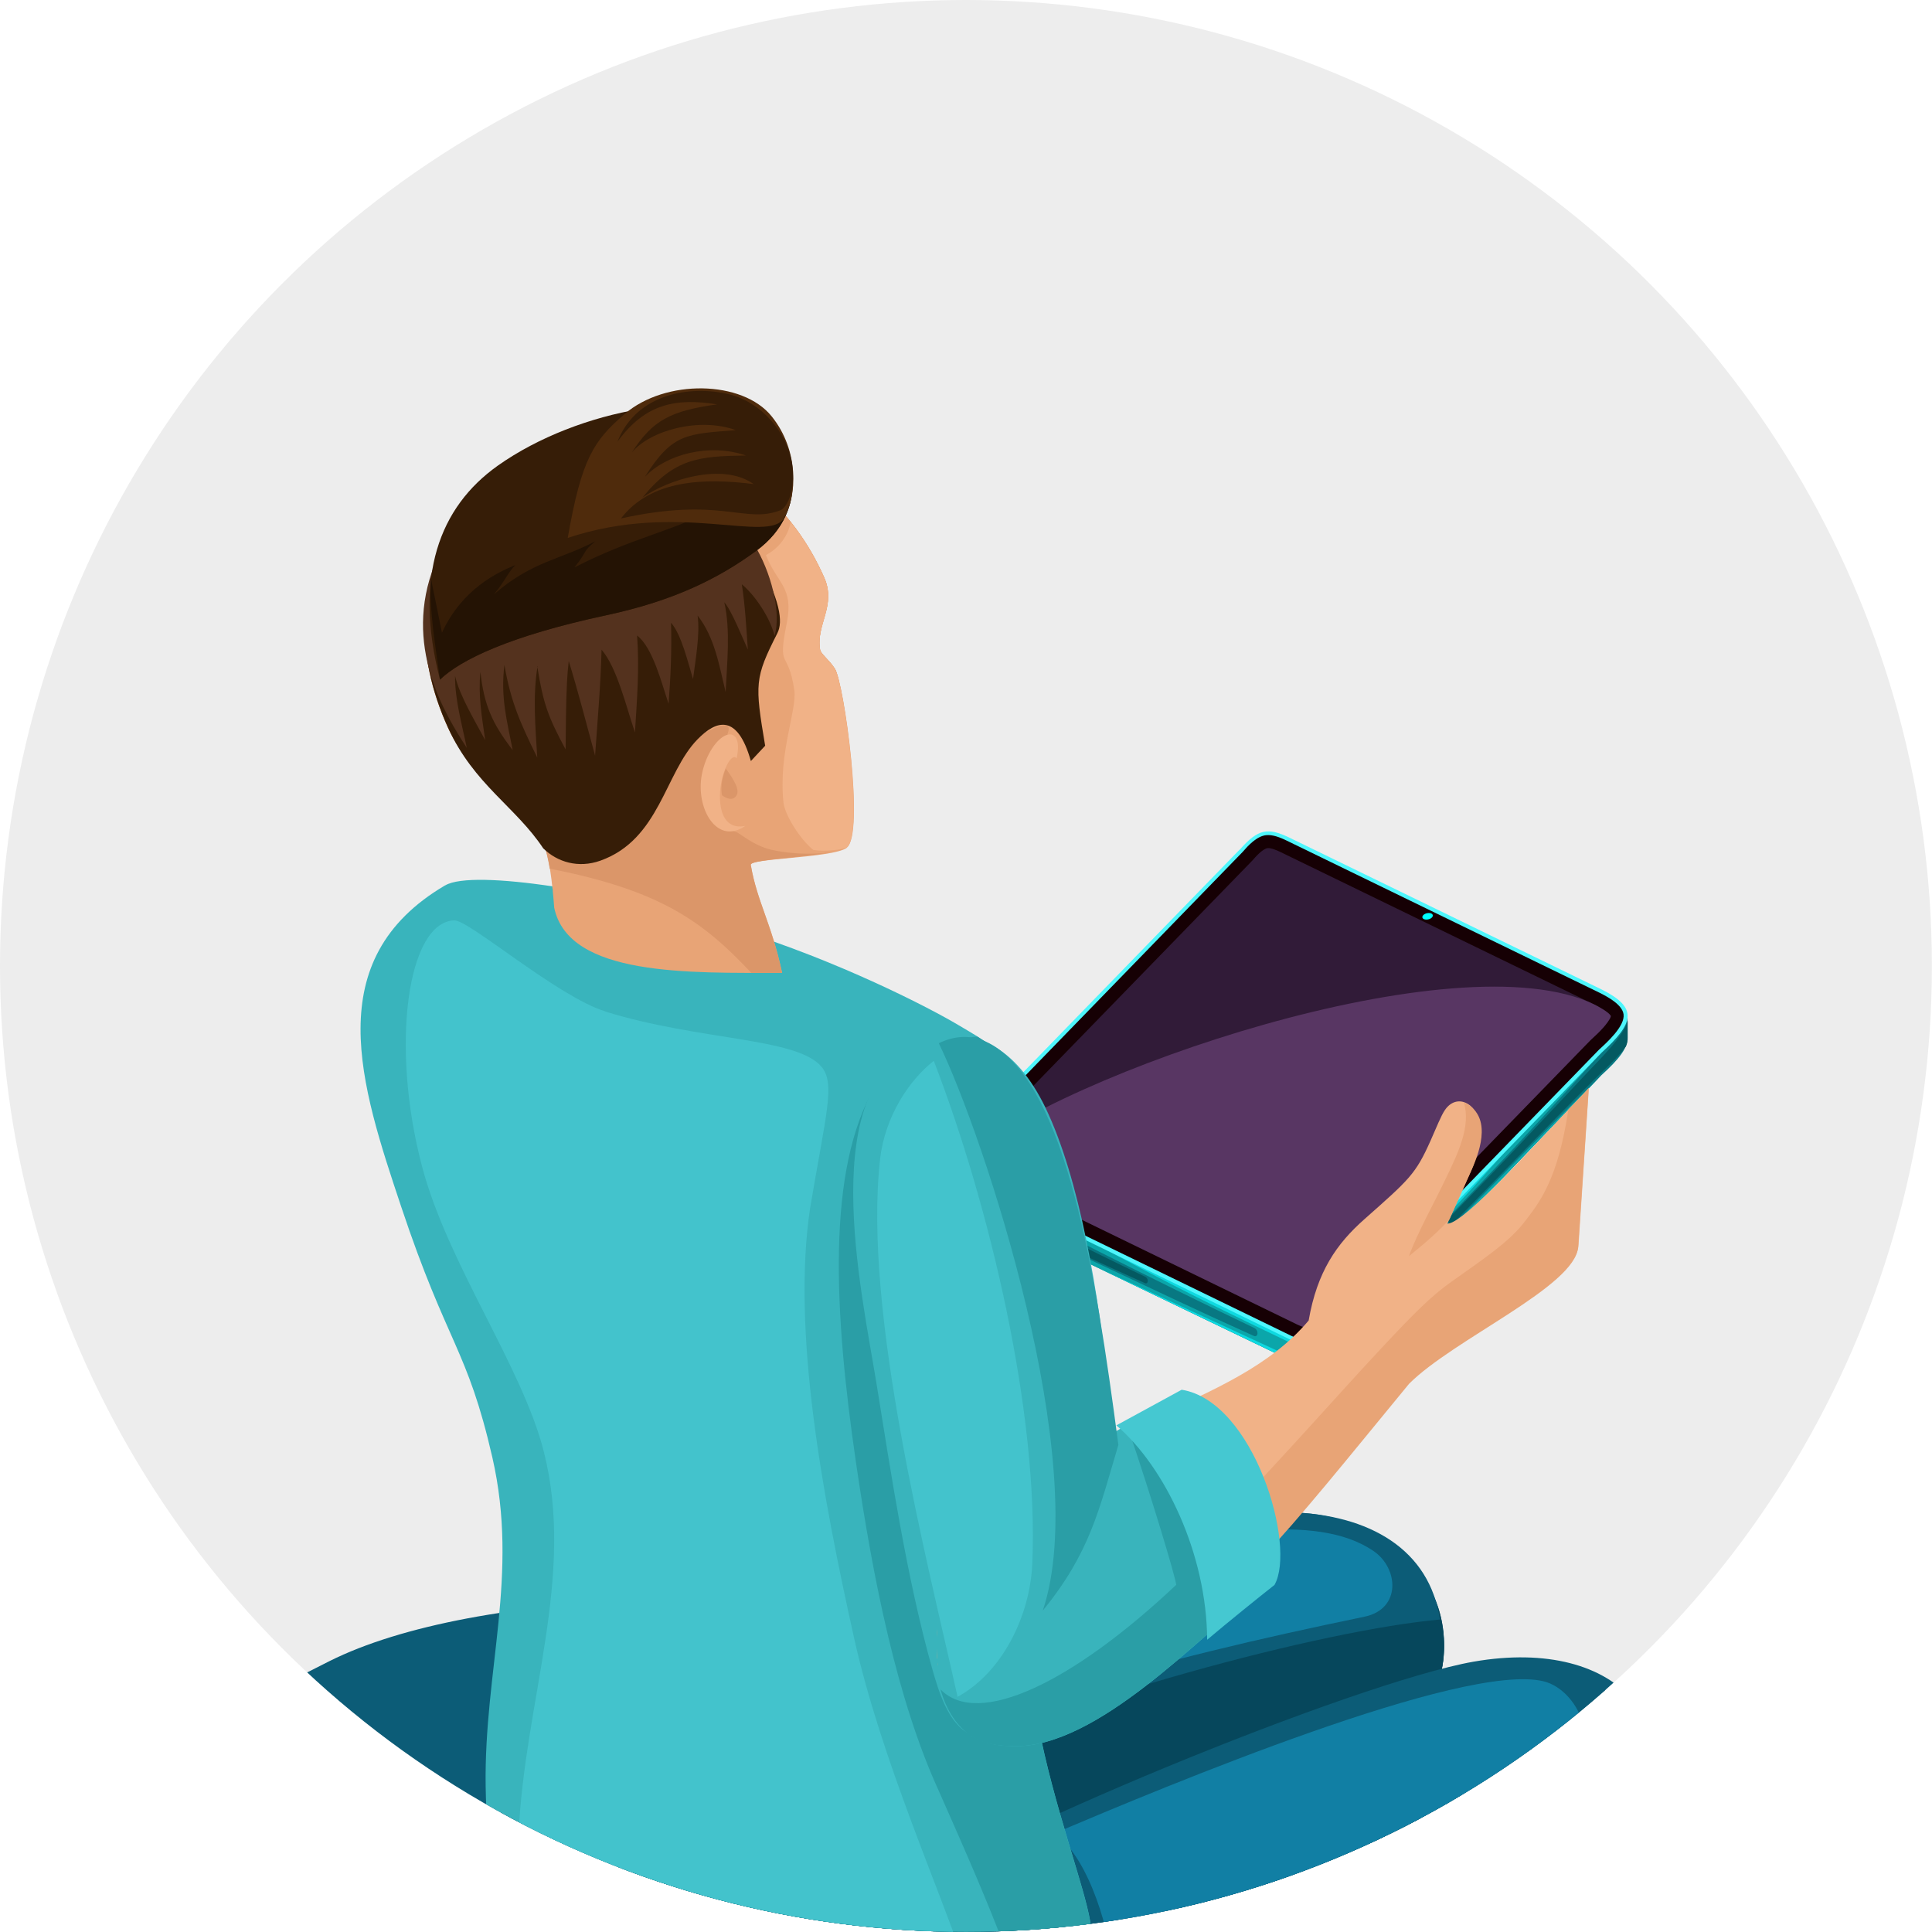 <?xml version="1.0" encoding="UTF-8"?>
<svg id="Layer_2" data-name="Layer 2" xmlns="http://www.w3.org/2000/svg" xmlns:xlink="http://www.w3.org/1999/xlink" viewBox="0 0 173.01 173.01">
  <defs>
    <clipPath id="clippath">
      <circle cx="86.5" cy="86.5" r="86.5" fill="none"/>
    </clipPath>
  </defs>
  <g id="_レイヤー_1" data-name="レイヤー 1">
    <g clip-path="url(#clippath)">
      <rect x="-24.46" y="-35.7" width="230.46" height="230.46" fill="#ededed"/>
      <g>
        <g>
          <g>
            <path d="m129.16,149.2c-3.25,20.76-4.02,30.77-4.93,50.96.38,6.19-7.72,8.89-9.54,7.06-3.22.31-6.61,0-8.47-1.36-.83-8.56-2.66-41.87-2.22-49.69.36-6.42,2.52-12.62,4.19-18.43,8.29-5.83,22.76.08,20.97,11.45Z" fill="#0c5c77" fill-rule="evenodd"/>
            <path d="m129.16,149.2c-3.25,20.76-4.02,30.77-4.93,50.96.18,2.9-5.16,5.49-7.18,6.75.82-13,1.92-29.21,10.84-64.92,1.18,2.01,1.71,4.45,1.28,7.21Z" fill="#06475c" fill-rule="evenodd"/>
            <path d="m105.24,168c-.35,9.5.52,14.73,1.33,33.17,1.78,1.54,4.46,2.04,7.38.99-.11-14.62.21-25.63,2.8-38.54-2.81,1.67-7.59,4.12-11.51,4.38Z" fill="#117fa4" fill-rule="evenodd"/>
          </g>
          <g>
            <path d="m149.37,162.91c-3.25,20.76-4.02,30.77-4.93,50.96.38,6.19-7.72,8.89-9.54,7.06-3.22.31-6.61,0-8.47-1.36-.83-8.56-2.66-41.87-2.22-49.69.36-6.42,2.52-12.62,4.19-18.43,8.29-5.83,22.76.08,20.97,11.45Z" fill="#0c5c77" fill-rule="evenodd"/>
            <path d="m149.37,162.91c-3.25,20.76-4.02,30.77-4.93,50.96.18,2.9-5.16,5.49-7.18,6.75.82-13,1.92-29.21,10.84-64.92,1.17,2.01,1.71,4.44,1.28,7.21Z" fill="#06475c" fill-rule="evenodd"/>
          </g>
        </g>
        <path d="m29.51,148.75c-99.58,49.78-61.22,113.44-16.19,127.77,59.04,18.79,157.82-13.06,141.81-84.1-11.05-49.03-99.95-56.5-125.62-43.67Z" fill="#0c5c77" fill-rule="evenodd"/>
        <g>
          <g>
            <path d="m123.51,155.58c6.05-3.93,5.92-8.13,5.33-11.14-1.18-6.01-6.7-9.04-14.15-9.03-19.41.02-45.19,13.23-53.15,17.4l-14.57-5.68c-6.08,19.08.41,50.23,25.41,41.12,13.14-4.79,43.96-28.01,51.13-32.67Z" fill="#0c5c77" fill-rule="evenodd"/>
            <path d="m87.45,166.78c3.66-2.12,37.02-12.21,40.86-15.81,1.43-1.35,1-5.04.71-5.95-10.47.92-34.08,7.17-48.18,13.97l6.61,7.79Z" fill="#06475c" fill-rule="evenodd"/>
          </g>
          <g>
            <path d="m145.23,168.92c5.55-3.13,5.51-11.25,1.02-16.64-2.63-3.15-7.73-4.62-14.28-3.48-10.38,1.81-44.57,15.68-54.37,22.69l-20.51-20.91c-1.94,8.87-2.46,24.7-.54,34.62,1.18,6.08,2.24,7.93,7.5,11.02,3.46,2.03,7.77,3.91,10.15,4.38,4.17.82,8.56.39,12.88-1.68,12.18-5.84,50.99-25.96,58.16-30Z" fill="#0c5c77" fill-rule="evenodd"/>
            <path d="m90.36,164.13c-4.91,2.41-9.42,4.97-12.76,7.36l-20.51-20.91c-1.94,8.87-2.46,24.7-.54,34.62,1.18,6.08,2.24,7.93,7.5,11.02,3.46,2.03,7.77,3.91,10.15,4.38,4.17.82,8.56.39,12.88-1.68,6.57-3.15,37.65-18.65,46.75-23.9,4.05-3.54,8.3-13.05,7.71-12.84-14.4,11.42-36.11,18.13-44.31,22.36-.62-2.31-.46-16-6.87-20.41Z" fill="#06475c" fill-rule="evenodd"/>
            <path d="m138.88,159.95c5.34-2.48,2.71-8.57-.65-9.39-7.2-1.76-33.86,9.4-43.75,13.59,3.26,2.63,4.78,8.7,5.43,12.92,7.66-3.21,30.98-13.4,38.97-17.11Z" fill="#117fa4" fill-rule="evenodd"/>
          </g>
          <path d="m122.21,144.77c-9.97,2.07-17.24,3.79-27.8,6.89.13-4.21.52-7.36.38-11.57,13.5-2.94,23.05-4.69,28.19-1.21,2.28,1.54,2.51,5.2-.77,5.89Z" fill="#117fa4" fill-rule="evenodd"/>
        </g>
        <g>
          <path d="m39.85,79.29c-11.3,6.66-7.56,17.88-3.92,28.78,4.13,12.37,5.92,12.67,8.16,22.44,2.41,10.53-.75,19.03-.6,29.45.32,22.59,14.1,45.98,38.51,42.59,5.57-.77,11.65-4.25,13.13-9.17,1.83-6.06.75-15.04.47-19.24,3.45,2.36,2.06-2.55.9-6.43-2.2-7.34-4.12-13.42-4.65-22.21-2.5-16.97,6.51-36.33-.62-49.04-1.35-2.4-3.25-3.38-5.43-4.68-2.54-1.51-10.62-5.71-19.95-8.6-11.03-3.42-23.48-5.36-25.97-3.9Z" fill="#39b4bc" fill-rule="evenodd"/>
          <path d="m82.3,202.51c5.49-.86,11.36-4.3,12.82-9.12,1.83-6.06.75-15.04.47-19.24,3.45,2.36,2.06-2.55.9-6.43-2.2-7.34-4.12-13.42-4.65-22.21-2.5-16.97,6.51-36.33-.62-49.04-.98-1.74-2.24-2.73-3.7-3.64-4.27.33-6.7.38-9.1,4.38-4.49,7.49-3.69,20.54-1.78,33.67,1.55,10.63,3.71,21.38,7.44,29.52,9.15,20.67,14.7,33.69.61,41.03-.73.38-1.52.74-2.37,1.09Z" fill="#2a9ea6" fill-rule="evenodd"/>
          <g>
            <path d="m75.82,75.93c-1.35.93-8.89.92-8.58,1.55.57,3.29,1.84,5.16,2.8,9.64-8.29,0-19.11.34-20.41-5.83-.04-.5-.08-1.01-.13-1.5,0-.06,0-.12,0-.18h-.02c-.23-2.28-.63-4.31-1.41-5.25-2.11-2.54-6.09-5.14-7.93-9.18-2.95-6.46-3.28-14.05,2.3-19.93,10.19-10.73,25.78-6.32,31.38,6.49,1.09,2.5-.76,4.2-.38,6.42.08.43.72.81,1.32,1.71.83,1.25,2.71,14.92,1.05,16.05Z" fill="#e8a476" fill-rule="evenodd"/>
            <path d="m75.73,75.86c-1.35.93-8.8.99-8.5,1.62.57,3.29,1.84,5.16,2.8,9.64-.89,0-1.81,0-2.75,0-4.27-4.53-8.02-7.37-18.05-9.33-.25-1.5-.61-2.75-1.17-3.43-2.11-2.54-6.09-5.14-7.93-9.18-2.95-6.46-3.28-14.05,2.3-19.93,10.19-10.73,25.78-6.32,31.38,6.49,1.09,2.5-.76,4.2-.38,6.42.08.43.72.81,1.32,1.71.83,1.25,2.62,14.86.97,15.99Z" fill="#db9669" fill-rule="evenodd"/>
            <path d="m75.51,75.97c-.71.52-3.94.7-6.45.12-1.58-.36-2.84-1.5-3.09-1.56-1.04-.26-3.66-3.05-.97-8.47,2.62-5.28-15.64,9.87-16.94,8.3-2.11-2.54-6.09-5.14-7.93-9.18-2.95-6.46-3.28-14.05,2.3-19.93,10.19-10.73,25.78-6.32,31.38,6.49,1.09,2.5-.76,4.2-.38,6.42.08.43.72.81,1.32,1.71.83,1.25,2.37,14.91.75,16.1Z" fill="#e8a476" fill-rule="evenodd"/>
            <path d="m75.85,75.87c-.29.23-2.09.41-3.02.24-1.17-.94-2.54-3.1-2.67-4.25-.48-4.41,1.23-8.28.97-10.06-.55-3.75-1.54-1.71-.68-5.97.66-3.27-.85-3.54-1.86-6.12,1.5-.81,2.07-2.13,2.22-2.96,1.18,1.48,2.2,3.16,3.01,5.01,1.09,2.5-.76,4.2-.38,6.42.08.43.72.81,1.32,1.71.83,1.25,2.64,14.73,1.08,15.99Z" fill="#f1b287" fill-rule="evenodd"/>
            <path d="m65.74,66.11c-4.65-3.25-6.9,9.5-.3,8.44-2.97-2.37-1.62-6.97.3-8.44Z" fill="#db9669" fill-rule="evenodd"/>
            <path d="m65.97,67.89c.38-1.79-.23-2.34-.96-2.05-.8.32-1.8,1.67-2.16,3.52-.58,2.99,1.33,6.39,3.89,4.6-2.35.47-2.53-2.41-2.07-4.27.31-1.26.94-2.22,1.29-1.79Z" fill="#f1b287" fill-rule="evenodd"/>
            <path d="m64.99,68.82c.84,1.14,1.17,1.84,1.02,2.29-.11.32-.52.72-1.36.1-.14-.85.05-1.69.35-2.39Z" fill="#db9669" fill-rule="evenodd"/>
            <path d="m48.66,75.99c-2.47-3.74-6.21-5.73-8.53-10.8-2.95-6.46-3.28-14.05,2.3-19.93,8.01-8.43,19.35-7.51,26.56-.51.4.46-2.83,2.57-1.33,4.94,2.24,4.06,2.48,5.99,1.95,7.02-2.04,4.01-2.02,4.54-1.09,10.07l-1.28,1.37c-1.21-4.28-3.1-3.66-4.78-1.94-2.93,3-3.38,8.96-8.69,10.86-1.99.71-3.87.12-5.11-1.09Z" fill="#361d07" fill-rule="evenodd"/>
            <path d="m48.11,59.66c.53,3.35.98,4.55,2.54,7.45.03-1.98.02-3.98.12-5.95.03-.66.09-1.32.16-1.97.86,2.8,1.59,5.65,2.36,8.48.22-3.15.5-6.33.58-9.49,1.39,1.6,2.24,5.22,2.99,7.41.18-2.94.41-5.73.19-8.68,1.41,1.07,2.22,4.34,2.82,6.11.19-2.5.29-4.72.22-7.25.93,1.02,1.55,3.67,1.97,5.04.22-1.73.64-4.01.41-5.69,1.55,1.99,1.93,4.48,2.51,6.85.12-2.58.45-5.54-.12-8.04.67.77,1.63,3.2,2.11,4.24-.14-1.94-.24-3.92-.54-5.85,1.19.99,2.53,2.99,2.93,4.61.64-2.06-.33-5.8-1.86-8.22l-.18-.28-.33.07c-1.93.4-3.86.8-5.79,1.19-1.27.26-2.55.52-3.82.78-.62.13-1.31.29-1.92.38-.26.03-.59.02-.85.02-.64,0-1.27,0-1.91.01-1.84,0-3.68,0-5.52,0-2.79,0-5.47-.31-8.26-.32-2.87,7.23.9,13.36,2.88,16.41-.43-2.1-1.07-4.31-1.05-6.44.42,1.8,1.8,4.06,2.7,5.75-.3-2.12-.64-3.95-.43-6.12.32,2.97,1.06,4.64,2.89,7.01-.52-2.67-1.1-4.75-.74-7.63.57,3.37,1.49,5.34,2.94,8.3-.16-2.69-.42-5.52.03-8.18Z" fill="#54321e" fill-rule="evenodd"/>
            <path d="m39.4,60.86c1.83-1.77,6.26-3.92,14.91-5.77,5.98-1.28,9.99-3.26,13.38-5.74,5.11-3.73,3.38-9.7.76-11.44-5.07-3.36-16.66-1.31-23.86,3.78-5.25,3.72-7.57,9.94-5.19,19.16Z" fill="#361d07" fill-rule="evenodd"/>
            <path d="m39.4,60.86c1.83-1.77,6.26-3.92,14.91-5.77,5.98-1.28,9.99-3.26,13.38-5.74,5.11-3.73,3.38-9.7.76-11.44-.48-.32-1.02-.59-1.6-.81.07,10.71-5.55,8.62-15.4,13.71,1.31-1.67.62-1.29,1.86-2.34-3.13,1.65-5.68,1.8-9.06,4.74,1.02-1.25,1.23-1.94,1.9-2.61-1.57.64-4.78,2.14-6.57,6.06l-1-4.91c-.14,3.17.41,5.96.82,9.11Z" fill="#241304" fill-rule="evenodd"/>
            <path d="m70.23,46.37c-1.4,2.37-9.41-1.53-19.39,1.8,1.24-7.07,2.3-8.69,5.1-11.1,3.64-3.14,10.54-3.04,13.16.21,2.51,3.12,2.25,7.18,1.12,9.09Z" fill="#4f2b0c" fill-rule="evenodd"/>
            <path d="m55.59,46.45c2.7-3.53,7.51-3.65,11.9-3.1-2.78-1.98-7.7-.39-9.96,1.21,2.86-3.52,5.06-3.71,9.27-3.77-3.27-1.13-7.12-.12-9.05,1.91,2.47-3.92,3.76-3.83,8.14-4.18-3.25-1.19-7.7.02-9.31,2.01,1.86-2.92,3.51-3.74,7.64-4.32-3.7-.58-6.43-.08-8.93,3.35,1.72-4.37,6.59-5.07,9.96-4.26,2.96.71,5.2,3.44,5.65,6.06.41,2.43-.38,4.1-1.05,4.35-3.21,1.21-5.26-1.26-14.26.72Z" fill="#361d07" fill-rule="evenodd"/>
          </g>
        </g>
        <path d="m54.22,90.59c8.49,2.62,17.09,2.31,19.33,4.92,1.28,1.5.43,4.15-1,12.64-1.66,11,1.08,25.7,3.93,38.52,2.42,10.9,7.71,22.54,10.17,29.98,11.05,33.41-41.96,26.7-40.21-12.42.53-11.89,5.12-23.04,2.25-34.27-1.93-7.58-8.61-16.81-10.9-25.52-2.87-10.89-1.28-21.9,2.9-22.02,1.31-.04,9.26,6.85,13.54,8.16Z" fill="#43c3cc" fill-rule="evenodd"/>
        <g>
          <g>
            <path d="m84.25,104.16v1.98c0,.43.33.72.76.99l30.86,14.84c1.93.91,2.53.33,3.47-.57l24.08-25.13c1.55-1.4,2.37-2.45,2.32-3.36v-1.95s-61.49,13.2-61.49,13.2Z" fill="#087882" fill-rule="evenodd"/>
            <path d="m85.83,107.53l30.04,14.44c1.93.91,2.53.33,3.47-.57l23.91-24.95c-7.32,7.16-13.82,14.2-21.21,21.39-.3.3-.61-.31-.28-.65,7.35-7.53,14.79-15.24,21.25-22.51l1.62-3.29.03-.2-59.77,12.83.41,1.23c8.57,4.6,17.53,9.12,27.02,13.67.43.21.35.88-.04.71-9.25-4.14-17.35-8.28-26.46-12.11Z" fill="#0ba6aa" fill-rule="evenodd"/>
            <path d="m97.88,113.32l17.99,8.65c1.93.91,2.53.33,3.47-.57l16.14-16.84-16,16.24c-.65.66-.98-.63-.44-1.18,4.67-4.78,10.82-10.83,15.63-16.38l-39.42,6.64c8.57,4.6,10.83,5.83,20.32,10.37.43.21.29,1.39-.1,1.21l-17.59-8.13Z" fill="#0dd9e0" fill-rule="evenodd"/>
            <path d="m111.01,76.08l-26.14,26.9c-.45.51-.63.89-.61,1.2.02.41.34.69.76.94l30.52,14.84c1.93.91,2.53.33,3.47-.57l24.42-25.13c2.91-2.65,3.27-4.01.02-5.64l-28.07-13.65c-1.8-.84-2.69-.8-4.36,1.12Z" fill="#4ef6fc" fill-rule="evenodd"/>
            <path d="m85.18,104.82c-.19-.12-.47-.31-.55-.52-.14-.35.28-.86.49-1.09l26.14-26.9h0c.52-.6,1.27-1.42,2.11-1.52.61-.07,1.3.22,1.84.48l28.07,13.65c.69.35,1.99,1.04,2.11,1.91.14,1.06-1.51,2.54-2.2,3.17h0s-24.42,25.14-24.42,25.14c-.3.28-.65.64-1.03.81-.66.3-1.45-.02-2.05-.3l-30.5-14.83Z" fill="#160004" fill-rule="evenodd"/>
            <path d="m86.01,103.95l26.1-26.85.03-.03c.26-.31.94-1.07,1.37-1.12.33-.04.93.24,1.2.37l28.06,13.64c.3.15,1.32.69,1.48,1.04-.04.26-.48.8-.63.97-.37.43-.79.81-1.2,1.19l-.03.03-24.44,25.14c-.17.16-.49.49-.69.58-.23.1-.89-.2-1.08-.29l-30.17-14.67Z" fill="#311b38" fill-rule="evenodd"/>
            <path d="m86.01,103.95c9.2-7.97,44.54-19.94,56.76-14,.3.15,1.32.69,1.48,1.04-.04.26-.48.8-.63.97-.37.43-.79.81-1.2,1.19l-.03.03-24.44,25.14c-.17.16-.49.49-.69.58-.23.1-.89-.2-1.08-.29l-30.17-14.67Z" fill="#583663" fill-rule="evenodd"/>
            <path d="m145.75,91.45c-.4,1.41-2.54,3.45-3.8,4.8-3.8,4.08-7.7,8.22-12.13,12.76-.33.34.03.81.33.51,4.76-4.85,8.49-8.75,12.58-12.81.91-.9,2.13-1.98,2.87-3,.12-.28.17-.54.16-.8v-1.46Z" fill="#045961" fill-rule="evenodd"/>
            <path d="m84.25,104.62c.5.84,1.68,1.35,2.61,1.84,5.05,2.61,10.25,5.27,15.69,7.87.35.17.28.71-.03.57-6.4-2.86-12.02-5.63-18.16-8.34-.07-.12-.11-.26-.11-.42v-1.52Z" fill="#045961" fill-rule="evenodd"/>
            <path d="m127.83,81.77c.26-.04.47.05.48.21,0,.16-.2.32-.46.36-.26.04-.47-.05-.48-.21,0-.16.2-.32.46-.36Z" fill="aqua" fill-rule="evenodd"/>
          </g>
          <path d="m100.8,143.62c.08.21-2.63,16.75-13.88,11.7-2-.9-2.88-3.91-3.43-5.85-2.3-8.14-3.73-17.71-4.98-25.45-1.41-8.7-5.59-26.94,4.15-30.68,4.43-1.7,8.34.43,10.95,5.83,6.19,12.85,6.67,40.74,7.19,44.45Z" fill="#39b4bc" fill-rule="evenodd"/>
          <path d="m87.97,137.68c8.51-10.79,22.3-11.19,29.22-19.43.76-4.39,2.52-6.88,4.98-9.06,4.03-3.57,4.59-4.03,5.93-7.03.56-1.25.93-2.23,1.3-2.77,1.03-1.49,2.81-.63,3.09,1.18.22,1.42-.27,3.19-.75,4.26l-2.13,4.75c1.54.02,8.39-7.7,12.67-12.14l-.92,14.03c-.19,3.64-10.42,7.38-15.95,13.02-11.4,12.44-14.51,18.36-29.41,29.14-4.5,2.45-6.15,2.83-8.45,1.46-2.74-1.63-3.85-5.04-3.65-8.67.19-3.33,1.38-5.79,4.06-8.72Z" fill="#f1b287" fill-rule="evenodd"/>
          <path d="m95.79,147.51c8.01-3.97,20.15-18.49,27.97-26.84,2.82-3.01,4.35-4.57,6.21-5.89,2.85-2.02,5.15-3.55,6.51-5.31,1.39-1.8,3.02-3.81,3.97-10.12.72-.74,1.3-1.31,1.82-1.92l-.95,14.24c-.24,3.53-11.14,8.24-15.14,12.25-11.54,14.02-14.8,18.6-28.88,29.71-4.5,2.45-7.45,2.83-9.75,1.46-2.74-1.63-3.85-5.04-3.65-8.67.18-3.32,3.87,5.07,11.88,1.1Z" fill="#e8a476" fill-rule="evenodd"/>
          <path d="m87.45,135.3l17.24-9.85c4.42.56,10.03,13.47,8.05,16.94-5.38,4.25-14.48,14.08-21.87,13.98-1.43-.02-2.66-.21-3.62-.79-5.48-3.26-3.48-16.25.21-20.29Z" fill="#39b4bc" fill-rule="evenodd"/>
          <path d="m129.81,109.17l1.98-4.42c.87-1.95,1.76-4.9-.7-6.03.65,2.17-.57,4.6-1.48,6.53-1.18,2.49-2.71,5.19-3.44,7.24,1.61-1.29,2.74-2.32,3.64-3.31Z" fill="#e8a476" fill-rule="evenodd"/>
          <path d="m101.14,128.26c3.41.89,12.39,12.72,11.59,14.13-5.38,4.25-14.48,14.08-21.87,13.98-1.43-.02-2.67-.17-3.64-.75-1.45-.86-2.48-2.44-2.99-4.33,3.36,3.46,11.82-.62,21.1-9.37-.08-.75-2.19-7.78-4.19-13.66Z" fill="#2a9ea6" fill-rule="evenodd"/>
          <path d="m99.97,127.64l5.85-3.19c6.49,1.05,10.29,14.01,8.31,17.48-1.42,1.12-4.16,3.33-6.03,4.91-.04-7.69-3.77-15.47-8.13-19.2Z" fill="#45c8d1" fill-rule="evenodd"/>
          <path d="m83.62,95c5,12.95,9.41,31.55,8.82,45.04-.2,4.63-2.66,9.71-6.69,11.91-2.69-12.1-8.48-34.39-6.94-48.13.43-3.85,2.62-7.11,4.81-8.82Z" fill="#43c3cc" fill-rule="evenodd"/>
          <path d="m88.95,93.63c6.53,4.02,9.11,19.87,11.2,35.76-1.73,5.8-2.53,9.65-6.77,14.84,4.43-13.14-5.22-42.39-9.31-50.81,1.28-.62,2.99-.95,4.88.21Z" fill="#2a9ea6" fill-rule="evenodd"/>
        </g>
      </g>
    </g>
  </g>
</svg>
